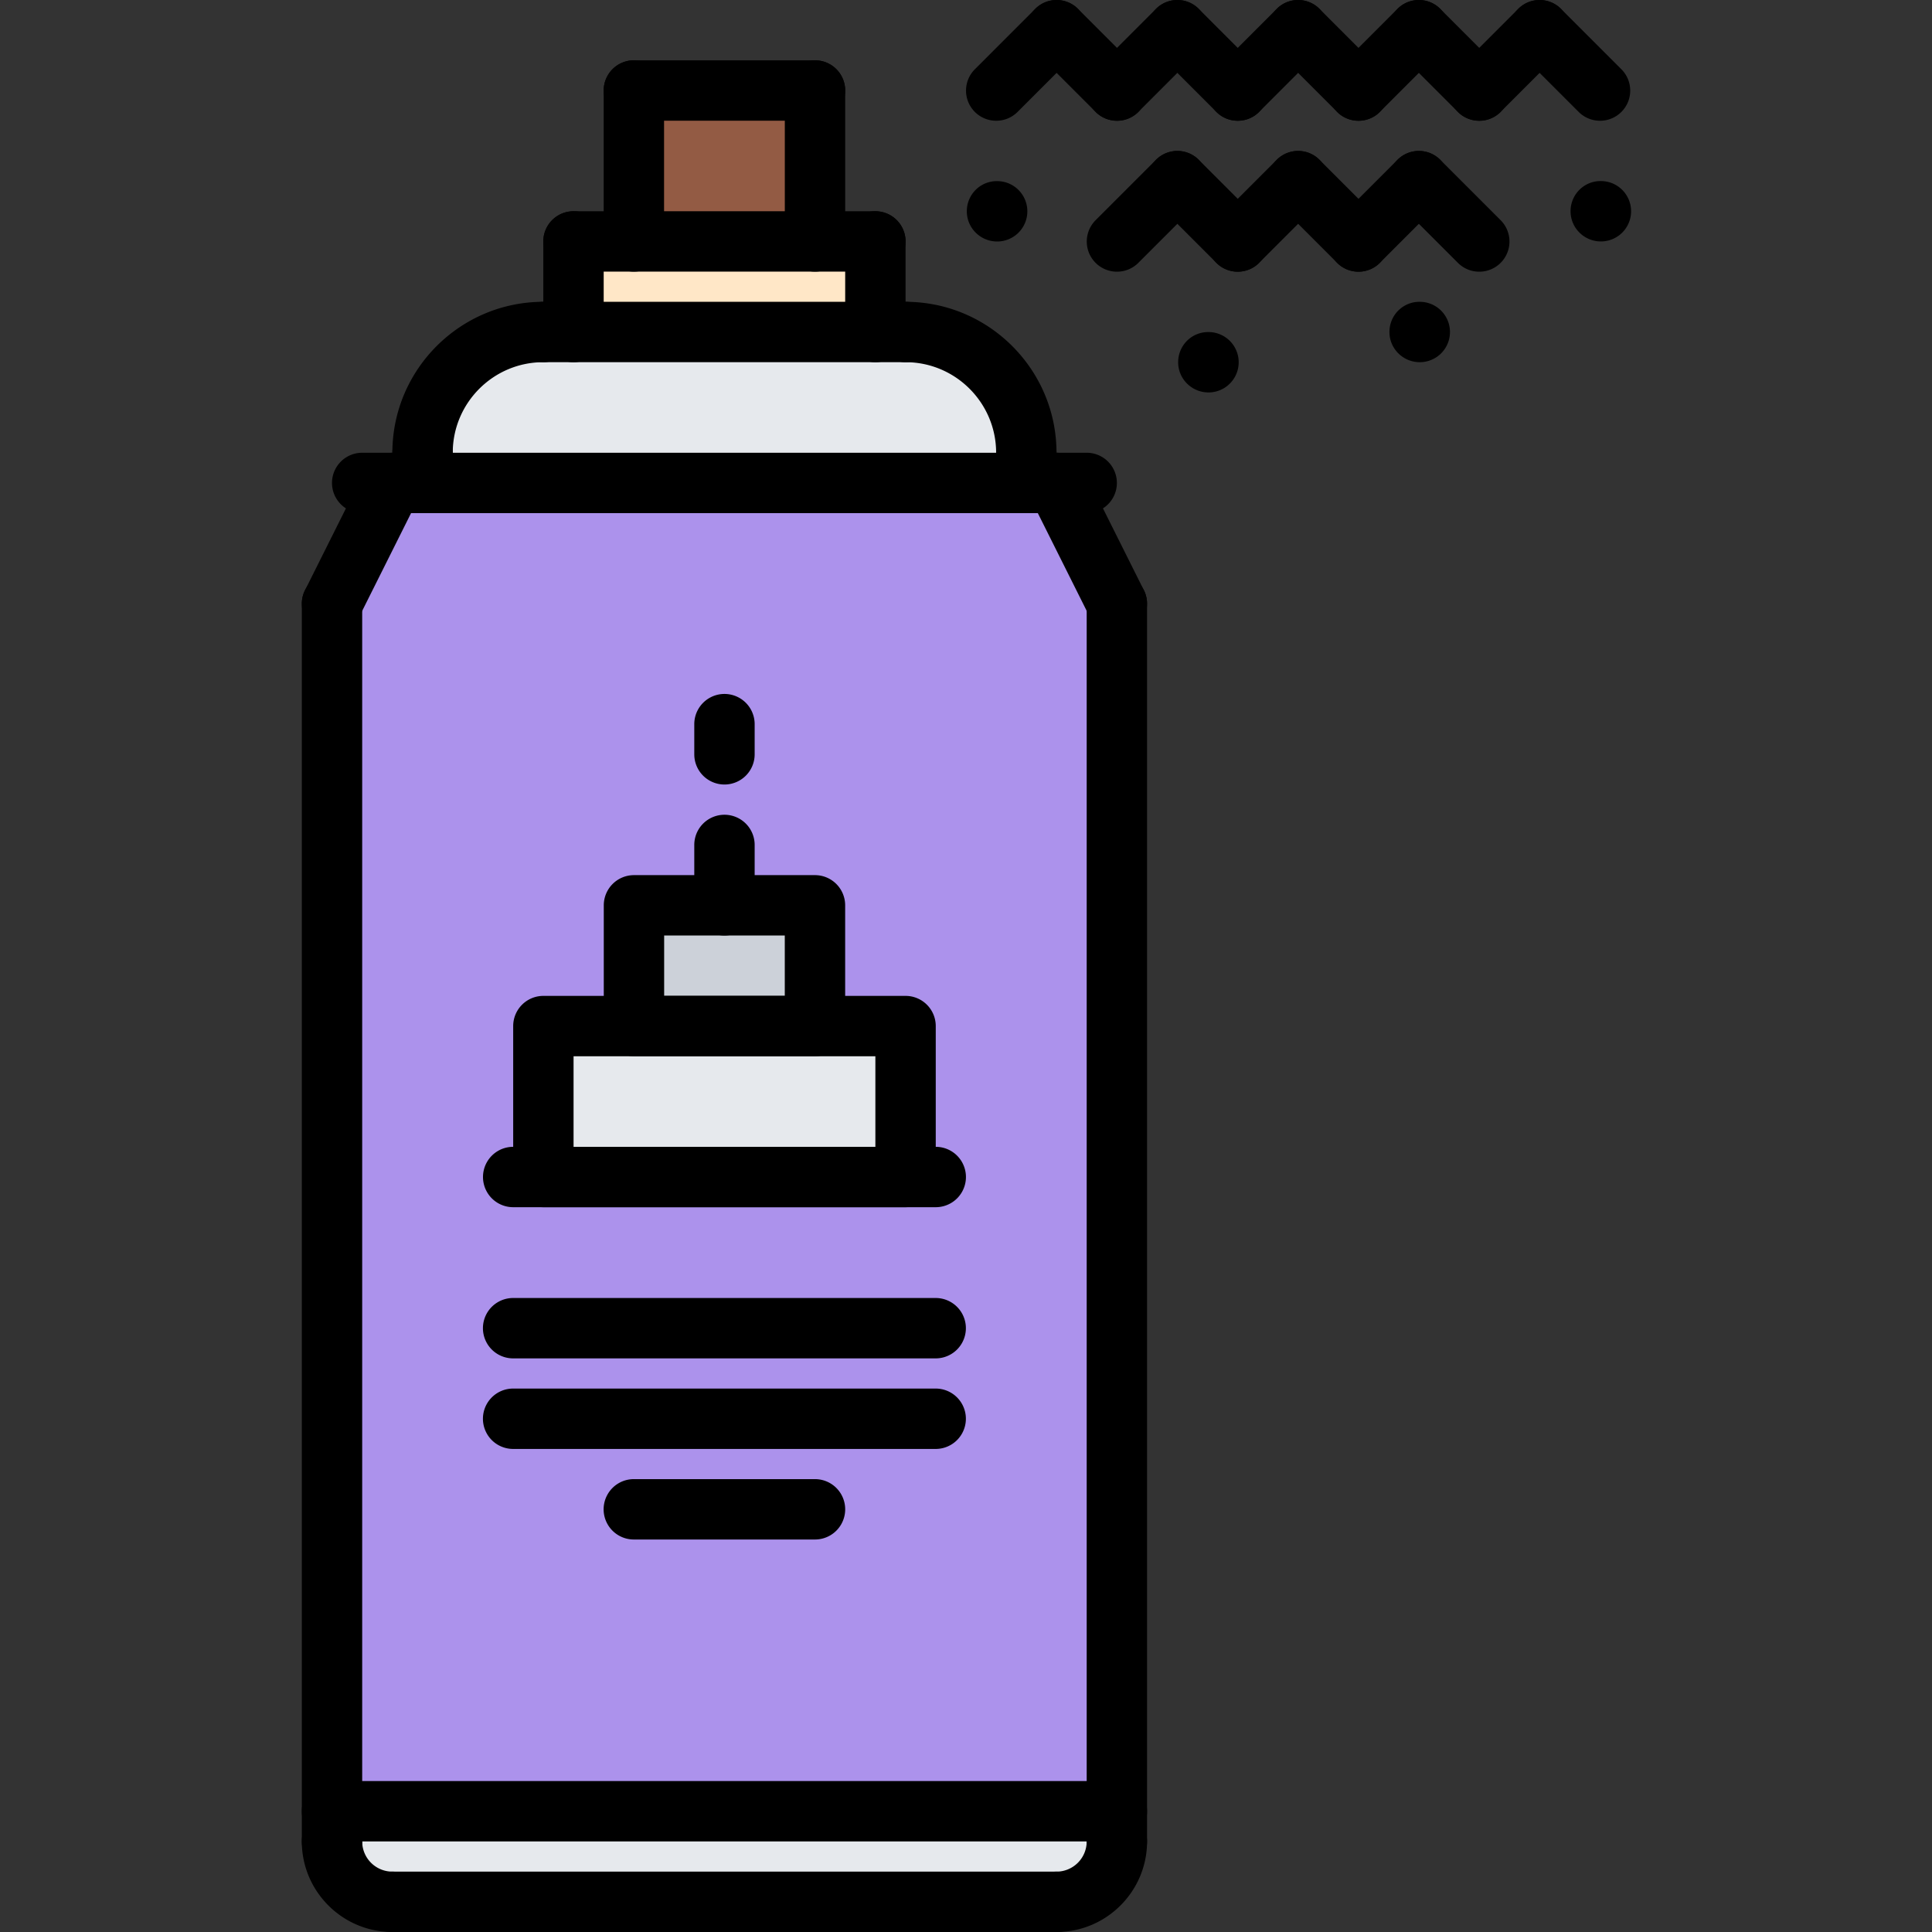 <?xml version="1.0" encoding="UTF-8"?>
<svg xmlns="http://www.w3.org/2000/svg" xmlns:xlink="http://www.w3.org/1999/xlink" version="1.1" width="512" height="512" x="0" y="0" viewBox="0 0 64 64" style="enable-background:new 0 0 512 512" xml:space="preserve" class="">
  <rect x="0" y="0" width="64" height="64" fill="#333333" stroke="none"/>
  <g>
    <path fill="#CCD1D9" d="M26.997 29.986v4h-6v-4h3z" opacity="1" data-original="#ccd1d9"></path>
    <path fill="#935B44" d="M20.997 2.996h6v5h-6z" opacity="1" data-original="#545c66" class=""></path>
    <path fill="#FFE7C7" d="M28.997 7.996v3h-10v-3h8z" opacity="1" data-original="#656d78" class=""></path>
    <path fill="#E6E9ED" d="M29.997 10.996c2.21 0 4 1.79 4 4v1h-20v-1c0-2.21 1.79-4 4-4h11zM10.997 59.996h26v1a2 2 0 0 1-2 2h-22c-1.11 0-2-.89-2-2zM29.997 33.986v5h-12v-5h9z" opacity="1" data-original="#e6e9ed" class=""></path>
    <path fill="#AC92EC" d="M13.997 15.996h21l2 4v40h-26v-40l2-4zm16 22.99v-5h-3v-4h-6v4h-3v5z" opacity="1" data-original="#ac92ec" class=""></path>
    <path d="M10.998 62a1 1 0 0 1-1-1V19.998a1 1 0 1 1 2 0V61a1 1 0 0 1-1 1z" fill="#000000" opacity="1" data-original="#000000" class=""></path>
    <path d="M12.998 64c-1.654 0-3-1.346-3-3a1 1 0 1 1 2 0 1 1 0 0 0 1 1 1 1 0 1 1 0 2zM36.998 62a1 1 0 0 1-1-1V19.998a1 1 0 1 1 2 0V61a1 1 0 0 1-1 1z" fill="#000000" opacity="1" data-original="#000000" class=""></path>
    <path d="M34.998 64a1 1 0 1 1 0-2 1 1 0 0 0 1-1 1 1 0 1 1 2 0c0 1.654-1.346 3-3 3z" fill="#000000" opacity="1" data-original="#000000" class=""></path>
    <path d="M34.998 64h-22a1 1 0 1 1 0-2h22a1 1 0 1 1 0 2zM10.997 20.998a1 1 0 0 1-.893-1.447l2-4a1 1 0 0 1 1.789.895l-2 4c-.176.35-.529.552-.896.552zM36.999 20.998a1 1 0 0 1-.896-.553l-2-4a1 1 0 0 1 1.789-.895l2 4a1 1 0 0 1-.893 1.448z" fill="#000000" opacity="1" data-original="#000000" class=""></path>
    <path d="M35.998 16.998h-24a1 1 0 1 1 0-2h24a1 1 0 1 1 0 2z" fill="#000000" opacity="1" data-original="#000000" class=""></path>
    <path d="M13.998 15.998a1 1 0 0 1-1-1c0-2.757 2.243-5 5-5a1 1 0 1 1 0 2c-1.654 0-3 1.346-3 3a1 1 0 0 1-1 1zM33.998 15.998a1 1 0 0 1-1-1c0-1.654-1.346-3-3-3a1 1 0 1 1 0-2c2.757 0 5 2.243 5 5a1 1 0 0 1-1 1z" fill="#000000" opacity="1" data-original="#000000" class=""></path>
    <path d="M29.998 11.998h-12a1 1 0 1 1 0-2h12a1 1 0 1 1 0 2zM13.998 16.998a1 1 0 0 1-1-1v-1a1 1 0 1 1 2 0v1a1 1 0 0 1-1 1zM33.998 16.998a1 1 0 0 1-1-1v-1a1 1 0 1 1 2 0v1a1 1 0 0 1-1 1z" fill="#000000" opacity="1" data-original="#000000" class=""></path>
    <path d="M18.998 11.998a1 1 0 0 1-1-1v-3a1 1 0 1 1 2 0v3a1 1 0 0 1-1 1z" fill="#000000" opacity="1" data-original="#000000" class=""></path>
    <path d="M28.998 8.998h-10a1 1 0 1 1 0-2h10a1 1 0 1 1 0 2z" fill="#000000" opacity="1" data-original="#000000" class=""></path>
    <path d="M28.998 11.998a1 1 0 0 1-1-1v-3a1 1 0 1 1 2 0v3a1 1 0 0 1-1 1zM20.998 8.998a1 1 0 0 1-1-1v-5a1 1 0 1 1 2 0v5a1 1 0 0 1-1 1z" fill="#000000" opacity="1" data-original="#000000" class=""></path>
    <path d="M26.998 3.998h-6a1 1 0 1 1 0-2h6a1 1 0 1 1 0 2z" fill="#000000" opacity="1" data-original="#000000" class=""></path>
    <path d="M26.998 8.998a1 1 0 0 1-1-1v-5a1 1 0 1 1 2 0v5a1 1 0 0 1-1 1zM36.998 61h-26a1 1 0 1 1 0-2h26a1 1 0 1 1 0 2zM29.998 39.99H18a1 1 0 0 1-1-1v-5a1 1 0 0 1 1-1h11.998a1 1 0 0 1 1 1v5a1 1 0 0 1-1 1zM19 37.99h9.998v-3H19z" fill="#000000" opacity="1" data-original="#000000" class=""></path>
    <path d="M26.997 34.988h-5.996a1 1 0 0 1-1-1V29.99a1 1 0 0 1 1-1h5.996a1 1 0 0 1 1 1v3.998a1 1 0 0 1-1 1zm-4.996-2h3.996V30.99h-3.996z" fill="#000000" opacity="1" data-original="#000000" class=""></path>
    <path d="M23.999 30.99a1 1 0 0 1-1-1v-2a1 1 0 1 1 2 0v2a1 1 0 0 1-1 1zM23.999 25.988a1 1 0 0 1-1-1v-1a1 1 0 1 1 2 0v1a1 1 0 0 1-1 1zM30.998 39.99H17a1 1 0 1 1 0-2h13.998a1 1 0 1 1 0 2zM30.996 44.998H16.998a1 1 0 1 1 0-2h13.998a1 1 0 1 1 0 2zM30.996 47.998H16.998a1 1 0 1 1 0-2h13.998a1 1 0 1 1 0 2zM26.998 50.998h-6.002a1 1 0 1 1 0-2h6.002a1 1 0 1 1 0 2zM33.002 4a.999.999 0 0 1-.707-1.707l2-2a.999.999 0 1 1 1.414 1.414l-2 2a.997.997 0 0 1-.707.293z" fill="#000000" opacity="1" data-original="#000000" class=""></path>
    <path d="M37.002 4a.997.997 0 0 1-.707-.293l-2-2A.999.999 0 1 1 35.709.293l2 2A.999.999 0 0 1 37.002 4z" fill="#000000" opacity="1" data-original="#000000" class=""></path>
    <path d="M37.002 4a.999.999 0 0 1-.707-1.707l2-2a.999.999 0 1 1 1.414 1.414l-2 2a.997.997 0 0 1-.707.293z" fill="#000000" opacity="1" data-original="#000000" class=""></path>
    <path d="M41.002 4a.997.997 0 0 1-.707-.293l-2-2A.999.999 0 1 1 39.709.293l2 2A.999.999 0 0 1 41.002 4z" fill="#000000" opacity="1" data-original="#000000" class=""></path>
    <path d="M41.002 4a.999.999 0 0 1-.707-1.707l2-2a.999.999 0 1 1 1.414 1.414l-2 2a.997.997 0 0 1-.707.293z" fill="#000000" opacity="1" data-original="#000000" class=""></path>
    <path d="M45.002 4a.997.997 0 0 1-.707-.293l-2-2A.999.999 0 1 1 43.709.293l2 2A.999.999 0 0 1 45.002 4z" fill="#000000" opacity="1" data-original="#000000" class=""></path>
    <path d="M45.002 4a.999.999 0 0 1-.707-1.707l2-2a.999.999 0 1 1 1.414 1.414l-2 2a.997.997 0 0 1-.707.293z" fill="#000000" opacity="1" data-original="#000000" class=""></path>
    <path d="M49.002 4a.997.997 0 0 1-.707-.293l-2-2A.999.999 0 1 1 47.709.293l2 2A.999.999 0 0 1 49.002 4z" fill="#000000" opacity="1" data-original="#000000" class=""></path>
    <path d="M49.002 4a.999.999 0 0 1-.707-1.707l2-2a.999.999 0 1 1 1.414 1.414l-2 2a.997.997 0 0 1-.707.293z" fill="#000000" opacity="1" data-original="#000000" class=""></path>
    <path d="M53.002 4a.997.997 0 0 1-.707-.293l-2-2A.999.999 0 1 1 51.709.293l2 2A.999.999 0 0 1 53.002 4zM37.002 9a.999.999 0 0 1-.707-1.707l2-2a.999.999 0 1 1 1.414 1.414l-2 2a.997.997 0 0 1-.707.293z" fill="#000000" opacity="1" data-original="#000000" class=""></path>
    <path d="M41.002 9a.997.997 0 0 1-.707-.293l-2-2a.999.999 0 1 1 1.414-1.414l2 2A.999.999 0 0 1 41.002 9z" fill="#000000" opacity="1" data-original="#000000" class=""></path>
    <path d="M41.002 9a.999.999 0 0 1-.707-1.707l2-2a.999.999 0 1 1 1.414 1.414l-2 2a.997.997 0 0 1-.707.293z" fill="#000000" opacity="1" data-original="#000000" class=""></path>
    <path d="M45.002 9a.997.997 0 0 1-.707-.293l-2-2a.999.999 0 1 1 1.414-1.414l2 2A.999.999 0 0 1 45.002 9z" fill="#000000" opacity="1" data-original="#000000" class=""></path>
    <path d="M45.002 9a.999.999 0 0 1-.707-1.707l2-2a.999.999 0 1 1 1.414 1.414l-2 2a.997.997 0 0 1-.707.293z" fill="#000000" opacity="1" data-original="#000000" class=""></path>
    <path d="M49.002 9a.997.997 0 0 1-.707-.293l-2-2a.999.999 0 1 1 1.414-1.414l2 2A.999.999 0 0 1 49.002 9zM40.033 13c-.553 0-1.005-.447-1.005-1s.442-1 .994-1h.011a1 1 0 1 1 0 2zM53.032 7.998c-.553 0-1.005-.447-1.005-1s.442-1 .994-1h.011a1 1 0 1 1 0 2zM47.032 11.998c-.553 0-1.005-.447-1.005-1s.442-1 .994-1h.011a1 1 0 1 1 0 2zM33.032 8c-.553 0-1.005-.447-1.005-1s.442-1 .994-1h.011a1 1 0 1 1 0 2z" fill="#000000" opacity="1" data-original="#000000" class=""></path>
  </g>
</svg>
